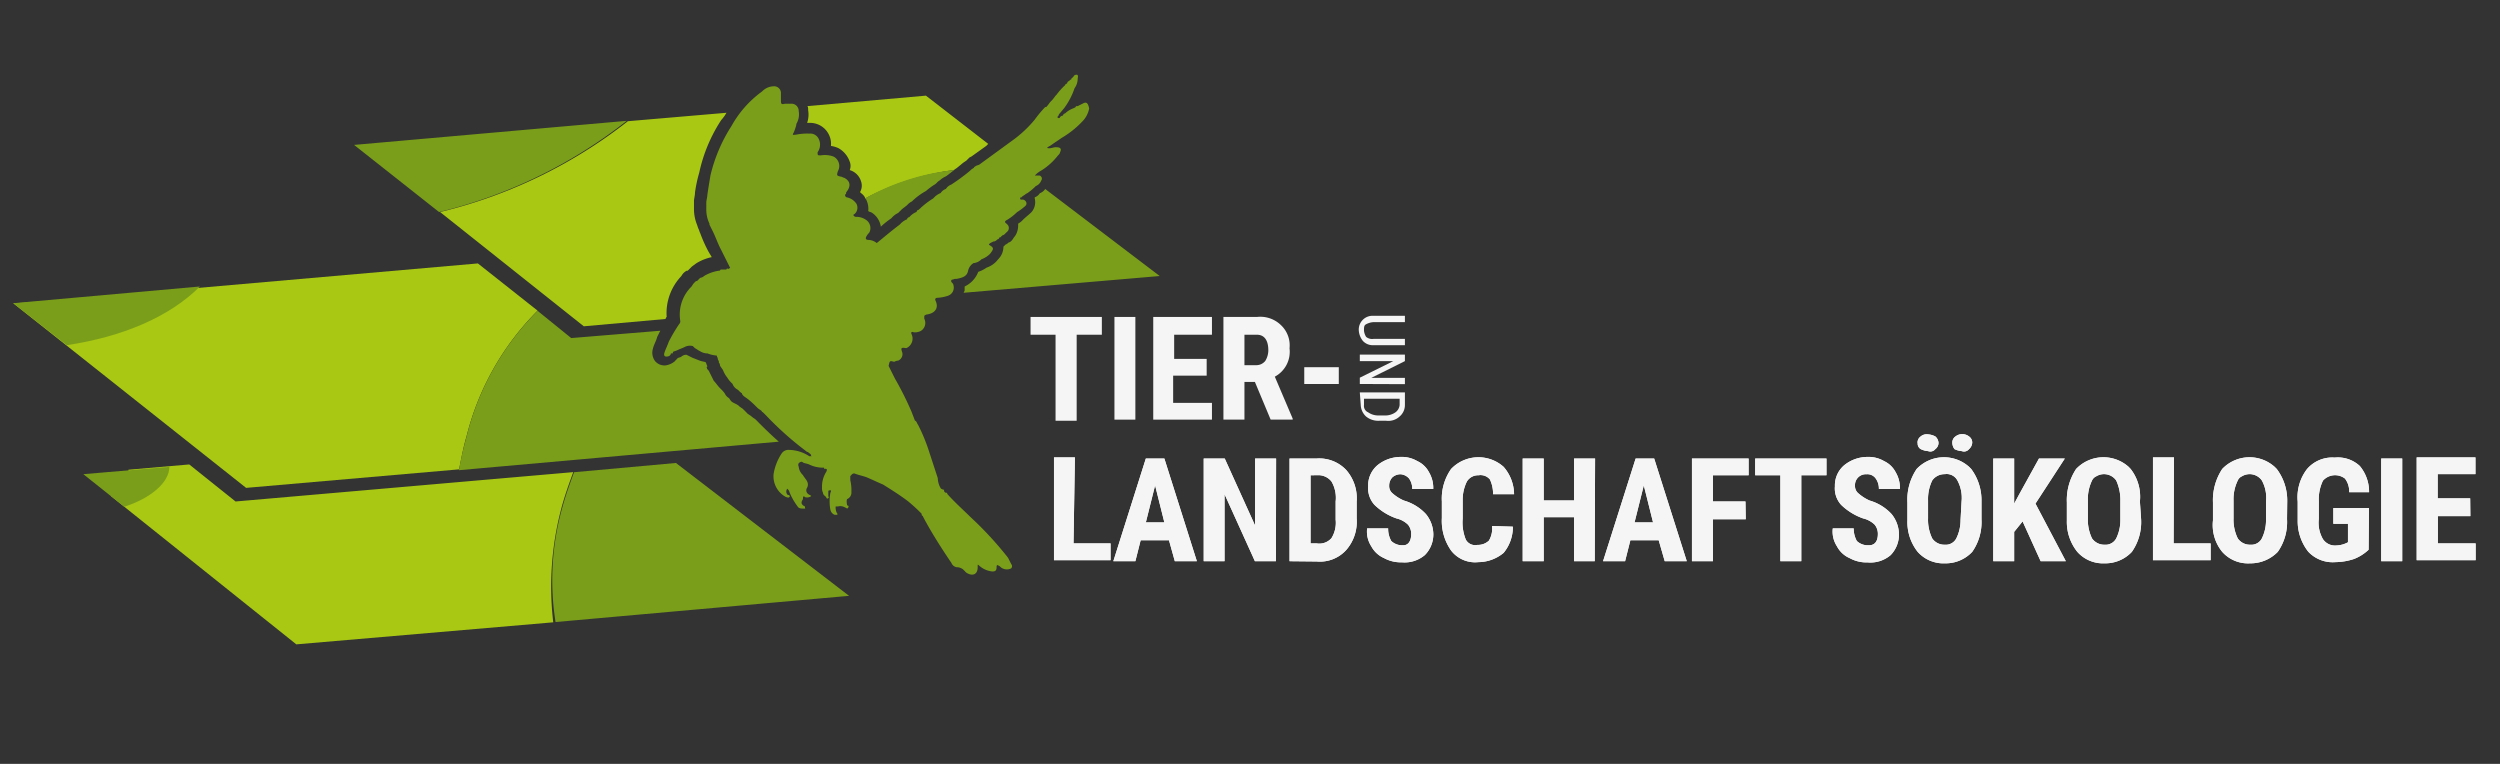 <?xml version="1.0" encoding="UTF-8"?>
<svg xmlns="http://www.w3.org/2000/svg" id="Layer_3" data-name="Layer 3" width="270" height="82.5" viewBox="0 0 270 82.5">
  <rect x="0" y="0" width="270" height="82.5" fill="#333333" stroke="none"/>
  <title>Zeichenfläche 1</title>
  <path d="M62,51c-.46,1.24-.91,2.49-1.25,3.74A28.94,28.94,0,0,0,60,67.18L91.7,64.35,73,50Z" style="fill: #7a9e1a"></path>
  <path d="M119,36.15h-2.72v9.29H114V36.15H111.3V34.23H119Z" style="fill: #f5f5f5"></path>
  <path d="M122.62,45.32h-2.26V34.23h2.26Z" style="fill: #f5f5f5"></path>
  <path d="M130.21,40.57H126.7v2.94h4.19v1.81h-6.34V34.23h6.34v1.92h-4.08v2.61h3.51v1.81Z" style="fill: #f5f5f5"></path>
  <path d="M135.53,41.25H134.4v4.07h-2.27V34.23h3.63a3.19,3.19,0,0,1,2.6.9,3,3,0,0,1,.91,2.49,3.05,3.05,0,0,1-1.59,3.06l1.93,4.53v.11h-2.38Zm-1.13-1.81h1.25a1.24,1.24,0,0,0,1-.46,2.22,2.22,0,0,0,.33-1.13c0-1.13-.45-1.7-1.24-1.7H134.4Z" style="fill: #f5f5f5"></path>
  <path d="M144.59,41.47h-3.73V39.66h3.73Z" style="fill: #f5f5f5"></path>
  <path d="M151.73,37.28h-3.4a1.45,1.45,0,0,1-1.13-.45,2,2,0,0,1-.45-1.13,1.49,1.49,0,0,1,1.35-1.59h3.63v.68h-3.4a1.93,1.93,0,0,0-.79.23c-.23.11-.23.34-.23.68a1.57,1.57,0,0,0,.23.68,1,1,0,0,0,.79.22h3.4Z" style="fill: #f5f5f5"></path>
  <path d="M146.86,41.47v-.68L150.48,39h-3.62V38.3h4.87V39l-3.63,1.81h3.63v.68Z" style="fill: #f5f5f5"></path>
  <path d="M146.86,42.38h4.87v1.36a1.61,1.61,0,0,1-.57,1.24,1.79,1.79,0,0,1-1.47.46H149a2.08,2.08,0,0,1-1.47-.46,1.8,1.8,0,0,1-.57-1.24Zm4.3.68h-3.85v.68a.75.75,0,0,0,.45.79,1.9,1.9,0,0,0,1.14.34h.68a1.89,1.89,0,0,0,1.13-.34,1.11,1.11,0,0,0,.45-.79Z" style="fill: #f5f5f5"></path>
  <path d="M115.94,58.69h4V60.5h-6.11V49.4h2.26Z" style="fill: #f5f5f5"></path>
  <path d="M126.25,58.35h-3.06l-.57,2.26h-2.38l3.51-11.09h2l3.51,11.09h-2.38Zm-2.5-1.93h2l-1-4Z" style="fill: #f5f5f5"></path>
  <path d="M137.8,60.61h-2.27l-3.28-7.24v7.24H130V49.52h2.27l3.28,7.24V49.52h2.27Z" style="fill: #f5f5f5"></path>
  <path d="M139.27,60.61V49.52h2.94a4,4,0,0,1,3.18,1.24,4.63,4.63,0,0,1,1.13,3.4V56a4.63,4.63,0,0,1-1.13,3.4,3.82,3.82,0,0,1-3.18,1.24Zm2.27-9.28v7.36h.67a1.75,1.75,0,0,0,1.59-.57,3.15,3.15,0,0,0,.45-2V54.16A3.49,3.49,0,0,0,143.8,52a1.81,1.81,0,0,0-1.47-.68Z" style="fill: #f5f5f5"></path>
  <path d="M152.41,57.67a1.57,1.57,0,0,0-.34-1,2.65,2.65,0,0,0-1.25-.68,6.52,6.52,0,0,1-2.38-1.47,2.68,2.68,0,0,1-.68-2,2.86,2.86,0,0,1,1-2.27,4,4,0,0,1,2.5-.9,3.32,3.32,0,0,1,1.81.45A2.68,2.68,0,0,1,154.33,51a3.3,3.3,0,0,1,.46,1.81h-2.27a1.89,1.89,0,0,0-.34-1.13,1.36,1.36,0,0,0-.9-.46,1.33,1.33,0,0,0-.91.34,1.29,1.29,0,0,0-.34.91,1,1,0,0,0,.34.79,4.69,4.69,0,0,0,1.25.8A5.21,5.21,0,0,1,154,55.52a3.53,3.53,0,0,1,.8,2.15,3.16,3.16,0,0,1-.91,2.27,3.36,3.36,0,0,1-2.49.79,3.75,3.75,0,0,1-1.93-.46A2.85,2.85,0,0,1,148.1,59a2.91,2.91,0,0,1-.45-1.93h2.27a2.64,2.64,0,0,0,.34,1.36,1.7,1.7,0,0,0,1.24.46C152.07,58.92,152.41,58.46,152.41,57.67Z" style="fill: #f5f5f5"></path>
  <path d="M163.39,56.88a4.38,4.38,0,0,1-1,2.83,4.31,4.31,0,0,1-2.72,1,3.27,3.27,0,0,1-2.95-1.25,5.57,5.57,0,0,1-1-3.51V54.16a5.57,5.57,0,0,1,1-3.51,4.08,4.08,0,0,1,5.67-.23,4.57,4.57,0,0,1,1.13,2.95h-2.27a3.57,3.57,0,0,0-.34-1.59,1.32,1.32,0,0,0-1.24-.45,1.41,1.41,0,0,0-1.25.68,4.44,4.44,0,0,0-.45,2v2a4.89,4.89,0,0,0,.34,2.27,1.14,1.14,0,0,0,1.24.57,1.71,1.71,0,0,0,1.25-.46,2.51,2.51,0,0,0,.34-1.58Z" style="fill: #f5f5f5"></path>
  <path d="M172.23,60.61H170V55.86h-3.28v4.75h-2.27V49.52h2.27v4.53H170V49.52h2.27Z" style="fill: #f5f5f5"></path>
  <path d="M179.14,58.35h-3.06l-.57,2.26h-2.38l3.52-11.09h2l3.52,11.09h-2.38Zm-2.61-1.93h2l-1-4Z" style="fill: #f5f5f5"></path>
  <path d="M188.54,56.08H185v4.53h-2.27V49.52h6.12v1.81H185v2.83h3.51Z" style="fill: #f5f5f5"></path>
  <path d="M197.26,51.33h-2.72v9.28h-2.26V51.33h-2.72V49.52h7.7Z" style="fill: #f5f5f5"></path>
  <path d="M202.81,57.67a1.57,1.57,0,0,0-.34-1,2.65,2.65,0,0,0-1.25-.68,6.52,6.52,0,0,1-2.38-1.47,2.63,2.63,0,0,1-.67-2,2.85,2.85,0,0,1,1-2.27,4,4,0,0,1,2.5-.9,3.32,3.32,0,0,1,1.81.45A2.68,2.68,0,0,1,204.73,51a3.3,3.3,0,0,1,.46,1.81h-2.27a1.89,1.89,0,0,0-.34-1.13,1.1,1.1,0,0,0-1-.46,1.17,1.17,0,0,0-1.24,1.25,1,1,0,0,0,.34.79,4.8,4.8,0,0,0,1.24.8,5.19,5.19,0,0,1,2.38,1.47,3.58,3.58,0,0,1,.79,2.15,3.2,3.2,0,0,1-.9,2.27,3.36,3.36,0,0,1-2.49.79,3.75,3.75,0,0,1-1.93-.46A2.81,2.81,0,0,1,198.39,59a2.91,2.91,0,0,1-.45-1.93h2.26a2.74,2.74,0,0,0,.34,1.36,1.72,1.72,0,0,0,1.25.46C202.47,58.92,202.81,58.46,202.81,57.67Z" style="fill: #f5f5f5"></path>
  <path d="M214,56.08a5.6,5.6,0,0,1-1,3.52,3.93,3.93,0,0,1-2.94,1.24,3.73,3.73,0,0,1-2.95-1.24A5.17,5.17,0,0,1,206,56.2V54.27a5.9,5.9,0,0,1,1-3.62,4.07,4.07,0,0,1,5.66-.23l.23.23A5.66,5.66,0,0,1,214,54.16v1.92Zm-6.91-8.26a.82.82,0,0,1,.34-.68,1,1,0,0,1,.8-.23,2,2,0,0,1,.79.23,1,1,0,0,1,.34.68.84.84,0,0,1-.34.68.69.69,0,0,1-.79.22,2.18,2.18,0,0,1-.8-.22A.7.7,0,0,1,207.11,47.82Zm4.76,6.34a3.94,3.94,0,0,0-.45-2.27,1.31,1.31,0,0,0-1.36-.68,1.62,1.62,0,0,0-1.36.68,4.61,4.61,0,0,0-.45,2.16V56a4.59,4.59,0,0,0,.45,2.15,1.59,1.59,0,0,0,1.36.68,1.28,1.28,0,0,0,1.24-.68,4.45,4.45,0,0,0,.46-2Zm-1-6.34a.79.79,0,0,1,.34-.68,1.19,1.19,0,0,1,1.47,0,.79.79,0,0,1,.34.68,1,1,0,0,1-.34.68.69.69,0,0,1-.79.22,2.08,2.08,0,0,1-.79-.22A1.2,1.2,0,0,1,210.85,47.82Z" style="fill: #f5f5f5"></path>
  <path d="M218.44,56.31l-.91,1.13v3.17h-2.26V49.52h2.26v4.87l.68-1.25,2-3.62H223l-3.17,4.87,3.28,6.22h-2.72Z" style="fill: #f5f5f5"></path>
  <path d="M231.24,56.08a5.6,5.6,0,0,1-1,3.52,3.93,3.93,0,0,1-2.95,1.24,3.71,3.71,0,0,1-2.94-1.24,5.17,5.17,0,0,1-1.13-3.4V54.27a6.1,6.1,0,0,1,1-3.62,4.08,4.08,0,0,1,5.67-.23l.22.23a4.88,4.88,0,0,1,1,3.51ZM229,54.16a5.1,5.1,0,0,0-.45-2.27,1.61,1.61,0,0,0-2.15-.45.92.92,0,0,0-.46.45,4.61,4.61,0,0,0-.45,2.16V56a4.59,4.59,0,0,0,.45,2.15,1.61,1.61,0,0,0,1.36.68,1.3,1.3,0,0,0,1.25-.68,4.44,4.44,0,0,0,.45-2Z" style="fill: #f5f5f5"></path>
  <path d="M234.75,58.69h4V60.5h-6.23V49.4h2.27Z" style="fill: #f5f5f5"></path>
  <path d="M247,56.08a5.6,5.6,0,0,1-1,3.52A4.11,4.11,0,0,1,243,60.84a3.72,3.72,0,0,1-3-1.24,4.57,4.57,0,0,1-1-3.4V54.27a6.11,6.11,0,0,1,1-3.62,4.07,4.07,0,0,1,5.66-.23l.23.23a5.66,5.66,0,0,1,1.13,3.51Zm-2.27-1.92a3.87,3.87,0,0,0-.45-2.27,1.61,1.61,0,0,0-2.15-.45.86.86,0,0,0-.45.45,4.61,4.61,0,0,0-.46,2.16V56a4.6,4.6,0,0,0,.46,2.15,1.59,1.59,0,0,0,1.36.68,1.28,1.28,0,0,0,1.24-.68,4.44,4.44,0,0,0,.45-2V54.16Z" style="fill: #f5f5f5"></path>
  <path d="M255.81,59.37a4.87,4.87,0,0,1-1.58,1,6.61,6.61,0,0,1-2,.34,3.62,3.62,0,0,1-2.94-1.13,5.33,5.33,0,0,1-1.14-3.4v-2a5,5,0,0,1,1-3.51,3.58,3.58,0,0,1,3-1.25,3.47,3.47,0,0,1,2.71.91,4.34,4.34,0,0,1,1,2.83h-2.15a2.25,2.25,0,0,0-.45-1.47,1.75,1.75,0,0,0-2.38.22h0a4.61,4.61,0,0,0-.45,2.16v2a3.51,3.51,0,0,0,.45,2.16,1.57,1.57,0,0,0,1.47.68,2.74,2.74,0,0,0,1-.23l.23-.11v-2H252v-1.7h3.85Z" style="fill: #f5f5f5"></path>
  <path d="M259.44,60.61h-2.27V49.52h2.27Z" style="fill: #f5f5f5"></path>
  <path d="M266.8,55.74h-3.51v2.95h4.08V60.5H261V49.4h6.35v1.81h-4.08v2.61h3.51Z" style="fill: #f5f5f5"></path>
  <path d="M115.94,58.69h4V60.5h-6.11V49.4h2.26Z" style="fill: #f5f5f5"></path>
  <path d="M126.25,58.35h-3.06l-.57,2.26h-2.38l3.51-11.09h2l3.51,11.09h-2.38Zm-2.5-1.93h2l-1-4Z" style="fill: #f5f5f5"></path>
  <path d="M137.8,60.61h-2.27l-3.28-7.24v7.24H130V49.52h2.27l3.28,7.24V49.52h2.27Z" style="fill: #f5f5f5"></path>
  <path d="M139.27,60.61V49.52h2.94a4,4,0,0,1,3.18,1.24,4.63,4.63,0,0,1,1.13,3.4V56a4.63,4.63,0,0,1-1.13,3.4,3.82,3.82,0,0,1-3.18,1.24Zm2.27-9.28v7.36h.67a1.75,1.75,0,0,0,1.59-.57,3.15,3.15,0,0,0,.45-2V54.16A3.49,3.49,0,0,0,143.8,52a1.81,1.81,0,0,0-1.47-.68Z" style="fill: #f5f5f5"></path>
  <path d="M152.41,57.67a1.57,1.57,0,0,0-.34-1,2.65,2.65,0,0,0-1.25-.68,6.52,6.52,0,0,1-2.38-1.47,2.68,2.68,0,0,1-.68-2,2.86,2.86,0,0,1,1-2.27,4,4,0,0,1,2.5-.9,3.32,3.32,0,0,1,1.81.45A2.68,2.68,0,0,1,154.33,51a3.3,3.3,0,0,1,.46,1.81h-2.27a1.89,1.89,0,0,0-.34-1.13,1.36,1.36,0,0,0-.9-.46,1.33,1.33,0,0,0-.91.34,1.29,1.29,0,0,0-.34.91,1,1,0,0,0,.34.79,4.69,4.69,0,0,0,1.25.8A5.21,5.21,0,0,1,154,55.52a3.53,3.53,0,0,1,.8,2.15,3.16,3.16,0,0,1-.91,2.27,3.36,3.36,0,0,1-2.49.79,3.75,3.75,0,0,1-1.93-.46A2.85,2.85,0,0,1,148.1,59a2.91,2.91,0,0,1-.45-1.93h2.27a2.64,2.64,0,0,0,.34,1.36,1.7,1.7,0,0,0,1.24.46C152.07,58.92,152.41,58.46,152.41,57.67Z" style="fill: #f5f5f5"></path>
  <path d="M163.39,56.88a4.38,4.38,0,0,1-1,2.83,4.31,4.31,0,0,1-2.72,1,3.27,3.27,0,0,1-2.95-1.25,5.57,5.57,0,0,1-1-3.51V54.16a5.57,5.57,0,0,1,1-3.51,4.08,4.08,0,0,1,5.67-.23,4.57,4.57,0,0,1,1.13,2.95h-2.27a3.57,3.57,0,0,0-.34-1.59,1.32,1.32,0,0,0-1.24-.45,1.41,1.41,0,0,0-1.25.68,4.44,4.44,0,0,0-.45,2v2a4.89,4.89,0,0,0,.34,2.27,1.14,1.14,0,0,0,1.24.57,1.71,1.71,0,0,0,1.25-.46,2.51,2.51,0,0,0,.34-1.58Z" style="fill: #f5f5f5"></path>
  <path d="M172.23,60.61H170V55.86h-3.28v4.75h-2.27V49.52h2.27v4.53H170V49.52h2.27Z" style="fill: #f5f5f5"></path>
  <path d="M179.14,58.35h-3.06l-.57,2.26h-2.38l3.52-11.09h2l3.52,11.09h-2.38Zm-2.61-1.93h2l-1-4Z" style="fill: #f5f5f5"></path>
  <path d="M188.54,56.08H185v4.53h-2.27V49.52h6.12v1.81H185v2.83h3.51Z" style="fill: #f5f5f5"></path>
  <path d="M197.26,51.33h-2.72v9.28h-2.26V51.33h-2.72V49.52h7.7Z" style="fill: #f5f5f5"></path>
  <path d="M202.81,57.67a1.57,1.57,0,0,0-.34-1,2.65,2.65,0,0,0-1.25-.68,6.52,6.52,0,0,1-2.38-1.47,2.63,2.63,0,0,1-.67-2,2.85,2.85,0,0,1,1-2.27,4,4,0,0,1,2.5-.9,3.32,3.32,0,0,1,1.81.45A2.68,2.68,0,0,1,204.73,51a3.3,3.3,0,0,1,.46,1.81h-2.27a1.89,1.89,0,0,0-.34-1.13,1.1,1.1,0,0,0-1-.46,1.17,1.17,0,0,0-1.24,1.25,1,1,0,0,0,.34.79,4.8,4.8,0,0,0,1.24.8,5.19,5.19,0,0,1,2.38,1.47,3.58,3.58,0,0,1,.79,2.15,3.2,3.2,0,0,1-.9,2.27,3.36,3.36,0,0,1-2.49.79,3.75,3.75,0,0,1-1.93-.46A2.81,2.81,0,0,1,198.39,59a2.91,2.91,0,0,1-.45-1.93h2.26a2.74,2.74,0,0,0,.34,1.36,1.72,1.72,0,0,0,1.25.46C202.47,58.92,202.81,58.46,202.81,57.67Z" style="fill: #f5f5f5"></path>
  <path d="M214,56.08a5.6,5.6,0,0,1-1,3.52,3.93,3.93,0,0,1-2.94,1.24,3.73,3.73,0,0,1-2.95-1.24A5.17,5.17,0,0,1,206,56.2V54.27a5.9,5.9,0,0,1,1-3.62,4.07,4.07,0,0,1,5.66-.23l.23.23A5.66,5.66,0,0,1,214,54.16v1.92Zm-6.91-8.26a.82.82,0,0,1,.34-.68,1,1,0,0,1,.8-.23,2,2,0,0,1,.79.23,1,1,0,0,1,.34.68.84.84,0,0,1-.34.68.69.69,0,0,1-.79.22,2.18,2.18,0,0,1-.8-.22A.7.7,0,0,1,207.11,47.82Zm4.76,6.34a3.94,3.94,0,0,0-.45-2.27,1.31,1.31,0,0,0-1.36-.68,1.62,1.62,0,0,0-1.36.68,4.61,4.61,0,0,0-.45,2.16V56a4.59,4.59,0,0,0,.45,2.15,1.59,1.59,0,0,0,1.36.68,1.28,1.28,0,0,0,1.24-.68,4.45,4.45,0,0,0,.46-2Zm-1-6.34a.79.79,0,0,1,.34-.68,1.19,1.19,0,0,1,1.47,0,.79.79,0,0,1,.34.68,1,1,0,0,1-.34.68.69.69,0,0,1-.79.22,2.08,2.08,0,0,1-.79-.22A1.2,1.2,0,0,1,210.85,47.82Z" style="fill: #f5f5f5"></path>
  <path d="M218.44,56.31l-.91,1.13v3.17h-2.26V49.52h2.26v4.87l.68-1.25,2-3.62H223l-3.17,4.87,3.28,6.22h-2.72Z" style="fill: #f5f5f5"></path>
  <path d="M231.24,56.08a5.6,5.6,0,0,1-1,3.52,3.93,3.93,0,0,1-2.95,1.24,3.71,3.71,0,0,1-2.94-1.24,5.17,5.17,0,0,1-1.13-3.4V54.27a6.1,6.1,0,0,1,1-3.62,4.08,4.08,0,0,1,5.67-.23l.22.23a4.88,4.88,0,0,1,1,3.51ZM229,54.16a5.1,5.1,0,0,0-.45-2.27,1.61,1.61,0,0,0-2.15-.45.92.92,0,0,0-.46.45,4.61,4.61,0,0,0-.45,2.16V56a4.59,4.59,0,0,0,.45,2.15,1.61,1.61,0,0,0,1.36.68,1.3,1.3,0,0,0,1.25-.68,4.44,4.44,0,0,0,.45-2Z" style="fill: #f5f5f5"></path>
  <path d="M234.75,58.69h4V60.5h-6.23V49.4h2.27Z" style="fill: #f5f5f5"></path>
  <path d="M247,56.08a5.6,5.6,0,0,1-1,3.52A4.11,4.11,0,0,1,243,60.84a3.72,3.72,0,0,1-3-1.24,4.57,4.57,0,0,1-1-3.4V54.27a6.11,6.11,0,0,1,1-3.62,4.07,4.07,0,0,1,5.66-.23l.23.23a5.66,5.66,0,0,1,1.13,3.51Zm-2.27-1.92a3.87,3.87,0,0,0-.45-2.27,1.61,1.61,0,0,0-2.15-.45.86.86,0,0,0-.45.45,4.61,4.61,0,0,0-.46,2.16V56a4.6,4.6,0,0,0,.46,2.15,1.59,1.59,0,0,0,1.36.68,1.28,1.28,0,0,0,1.24-.68,4.44,4.44,0,0,0,.45-2V54.16Z" style="fill: #f5f5f5"></path>
  <path d="M255.81,59.37a4.87,4.87,0,0,1-1.58,1,6.61,6.61,0,0,1-2,.34,3.62,3.62,0,0,1-2.94-1.13,5.33,5.33,0,0,1-1.14-3.4v-2a5,5,0,0,1,1-3.51,3.58,3.58,0,0,1,3-1.25,3.47,3.47,0,0,1,2.71.91,4.34,4.34,0,0,1,1,2.83h-2.15a2.25,2.25,0,0,0-.45-1.47,1.75,1.75,0,0,0-2.38.22h0a4.61,4.61,0,0,0-.45,2.16v2a3.51,3.51,0,0,0,.45,2.16,1.57,1.57,0,0,0,1.47.68,2.74,2.74,0,0,0,1-.23l.23-.11v-2H252v-1.7h3.85Z" style="fill: #f5f5f5"></path>
  <path d="M259.44,60.61h-2.27V49.52h2.27Z" style="fill: #f5f5f5"></path>
  <path d="M266.8,55.74h-3.51v2.95h4.08V60.5H261V49.4h6.35v1.81h-4.08v2.61h3.51Z" style="fill: #f5f5f5"></path>
  <path d="M38.24,15.65l9.18,7.25a52.88,52.88,0,0,0,20.27-9.85Z" style="fill: #7a9e1a"></path>
  <path d="M60.67,54.73c.34-1.25.79-2.5,1.24-3.74L25.44,54.16l-5-4-6.57.57C14,52.46,11.63,52,12,53.59l20,16,27.75-2.38A33.08,33.08,0,0,1,60.67,54.73Z" style="fill: #a8c813"></path>
  <path d="M58.06,33.55l-6.45-5.1-38.85,3.4-8.95.79-2.38.11L26.58,52.69l23-2c.23-1.13.45-2.38.79-3.51A29.24,29.24,0,0,1,58.06,33.55Z" style="fill: #a8c813"></path>
  <path d="M7.21,37.28,1.43,32.75l2.38-.22,17.78-1.59C18.31,34.23,13.21,36.38,7.21,37.28Z" style="fill: #7a9e1a"></path>
  <path d="M9,51.21l4.42,3.52c2.83-.91,4.87-2.61,4.87-4.31Z" style="fill: #7a9e1a"></path>
  <path d="M72,34.23a5.81,5.81,0,0,1,1.59-4.42,1.36,1.36,0,0,1,.57-.57h.11l.45-.45.46-.34a5.22,5.22,0,0,1,1.69-.68l-.34-.57a15.11,15.11,0,0,1-.9-2c-.11-.22-.11-.34-.23-.56l-.11-.34a4.48,4.48,0,0,1-.34-1.7v-.91c0-.22.11-.56.11-.9a15,15,0,0,1,.46-2.15,16.74,16.74,0,0,1,2.37-5.67,4.49,4.49,0,0,0,.57-.79l-10.65.91A52.88,52.88,0,0,1,47.53,22.9L63.05,35.24l8.83-.79A.34.34,0,0,1,72,34.23Z" style="fill: #a8c813"></path>
  <path d="M91.25,22.79h0l.11-.23h-.23a1.27,1.27,0,0,1-1-1.47V21l.11-.22.23-.34a1.42,1.42,0,0,1-1.25-1.59.43.43,0,0,1,.11-.34v-.22l.12-.23h-.8a1.28,1.28,0,0,1-1.47-1,1.48,1.48,0,0,1,.11-.68L87.4,16a.42.42,0,0,0,.11-.34H87.4a4,4,0,0,0-1.14.11,1.25,1.25,0,0,1-1.58-.68A1.37,1.37,0,0,1,84.79,14v-.11l.12-.23.11-.45.11-.23a1,1,0,0,0,.12-.56H85A1.5,1.5,0,0,1,83.66,12c-.11-.12-.11-.12-.11-.23l-1.93.11a11.12,11.12,0,0,0-1.7,2.27,18.88,18.88,0,0,0-2,4.87c-.11.56-.22,1.13-.34,1.81,0,.34-.11.57-.11.79v.57a3.13,3.13,0,0,0,.23,1l.11.34A.81.81,0,0,0,78,24c.34.68.56,1.36.9,2s.68,1.36,1,1.93l.68,1.24-2.26.57h-.46a2.33,2.33,0,0,0-1.24.45c-.12.11-.23.11-.34.23l-.23.34-.34.11h0l-.11.23a3.32,3.32,0,0,0-1,2.83v.11l8-.68A23.73,23.73,0,0,1,91.25,22.79Z" style="fill: #a8c813"></path>
  <path d="M110.28,18.37h0L108.58,17l-.8.57-.79.56C108.12,18.26,109.26,18.26,110.28,18.37Z" style="fill: #a8c813"></path>
  <path d="M87.28,11.91a2.74,2.74,0,0,1-.11,1.36h.34a2.26,2.26,0,0,1,2,1.25,2.2,2.2,0,0,1,.23,1.24,3.09,3.09,0,0,1,.79.23,2.66,2.66,0,0,1,1.24,1.47,1.2,1.2,0,0,1,0,.91A1.81,1.81,0,0,1,93,19.61a1.36,1.36,0,0,1-.12,1.14c.23.22.46.34.57.68A28,28,0,0,1,103,18.37l.34-.23.68-.56.34-.23.34-.34.22-.11,1.59-1.14.22-.22L100,10.33l-12.8,1.13C87.28,11.57,87.28,11.69,87.28,11.91Z" style="fill: #a8c813"></path>
  <path d="M117.07,11.12l-.68.34h-.11a.11.11,0,0,0-.11.11h0l-.23.12a2.54,2.54,0,0,0-.91.56.25.25,0,0,0-.22.23c-.12,0-.34.11-.34.23a.17.17,0,0,1-.23,0c-.11-.12,0-.12,0-.12a.38.38,0,0,0,.11-.22l.57-.68a7.68,7.68,0,0,0,1.13-2.16,1.77,1.77,0,0,0,.34-1c0-.12.11-.46-.11-.46s-.34.12-.34.23h0a.11.11,0,0,0-.11.11.12.12,0,0,0-.12.12c0,.11-.11,0-.11.11a.11.11,0,0,0-.11.11h0a.25.25,0,0,0-.23.23h0c-.11.11-.23.11-.23.22h0a6.86,6.86,0,0,0-.9,1c-.23.23-.34.46-.57.68s-.34.46-.57.68h-.11a13.32,13.32,0,0,0-1.13,1.36,12.73,12.73,0,0,1-2.27,2.15l-3.73,2.72-.34.12c-.12.11-.23.11-.23.22a1.63,1.63,0,0,0-.45.34,21.66,21.66,0,0,1-2,1.47,1.14,1.14,0,0,0-.57.46h0a1.11,1.11,0,0,0-.57.45h0a2,2,0,0,0-.79.57h0a8.73,8.73,0,0,0-1.58,1.24h0a.25.25,0,0,0-.23.23h0a1.92,1.92,0,0,0-.79.57h0a.24.24,0,0,0-.23.22,2,2,0,0,0-.79.57c-.91.68-1.7,1.36-2.49,2a1.5,1.5,0,0,0-.91-.34c-.23,0-.34-.12-.23-.34a1.88,1.88,0,0,1,.34-.46,1.06,1.06,0,0,0-.34-1.35,1.8,1.8,0,0,0-1-.34c-.22,0-.22,0-.34-.12s0-.11.12-.22h0A.9.9,0,0,0,92.49,22a1.64,1.64,0,0,0-1-.68.24.24,0,0,1-.22-.22V21c.11,0,.11-.11.11-.22.57-.68.45-1.25-.23-1.59-.11,0-.22-.11-.33-.11-.46-.11-.46-.11-.34-.57A1.14,1.14,0,0,0,90,16.9h0a2.74,2.74,0,0,0-1.36-.12c-.34,0-.34,0-.34-.34A1.4,1.4,0,0,0,88.42,15a1,1,0,0,0-1-.57,6.17,6.17,0,0,0-1.48.12c-.22,0-.45.11-.22-.23A6.39,6.39,0,0,0,86,13.5v-.11A2,2,0,0,0,86.26,12a.78.78,0,0,0-.79-.8h-.68c-.45.12-.45,0-.45-.45V10a.73.73,0,0,0-.68-.68h-.11a1.81,1.81,0,0,0-1.25.56A11.51,11.51,0,0,0,79,13.61a17.13,17.13,0,0,0-2.27,5.33c-.11.67-.23,1.35-.34,2.15,0,.22-.11.56-.11.79v.79a3.47,3.47,0,0,0,.34,1.48v.11h0l.34.68c.34.68.56,1.36.9,2l1,2-.22.11L78.56,29a.11.11,0,0,0-.11.11h-.57a.11.11,0,0,0-.11.11,4.39,4.39,0,0,0-1.7.57.86.86,0,0,1-.45.22l-.34.34c-.11,0-.11,0-.23.12a1.63,1.63,0,0,0-.34.45,4.24,4.24,0,0,0-1.24,3.74.41.41,0,0,1-.12.34,17.46,17.46,0,0,0-1.13,1.92c-.11.34-.34.8-.45,1.14s0,.45.22.45.46-.11.46-.34h.11c.11,0,.11,0,.11-.11s.23-.12.46-.23.56-.23.79-.34a1.2,1.2,0,0,1,.91-.11l.22.22c.23.12.34.23.57.34a1.54,1.54,0,0,0,.79.23,3.42,3.42,0,0,0,1,.23c0,.11.11.22.11.34s.12.22.12.34v.11l.11.11a.41.41,0,0,0,.11.34l.23.34a2.76,2.76,0,0,0,.45.79,2.9,2.9,0,0,0,.57.68,1.12,1.12,0,0,0,.45.57c.23.11.34.34.57.45,0,.12.11.23.23.34a6.92,6.92,0,0,1,1,.8l.46.45c.11.11.34.23.45.34a.11.11,0,0,0,.11.11l.34.34a34.34,34.34,0,0,0,4.31,3.85.38.38,0,0,0,.22.12c.12.11.34.22.34.34a.11.11,0,0,0,.12.11H87.4a4.1,4.1,0,0,0-2.15-.68.89.89,0,0,0-.8.34,5.6,5.6,0,0,0-.9,2.26,2.52,2.52,0,0,0,1.36,2.5c.11,0,.22.11.34,0s0-.23-.12-.23-.34-.34-.11-.68c.11.11.23.23.23.34a7,7,0,0,0,.9,1.59c.11.22.45.22.68.22s.11,0,.11-.11v-.11c-.45-.23-.45-.46-.22-.8v-.11c0-.23.11-.23.22-.11a.74.74,0,0,0,.68-.12c-.11-.11-.22-.11-.34-.22a.49.49,0,0,1-.11-.68.74.74,0,0,0,0-.68c-.11-.23-.34-.46-.45-.68a1.41,1.41,0,0,1-.46-.91c-.11-.23,0-.45.12-.45a.22.22,0,0,1,.34,0c.22.11.45.11.68.22a3.43,3.43,0,0,0,1.47.34H89v.12h.12c.22,0,.22.11.11.34a2.94,2.94,0,0,0-.45,1.7,1,1,0,0,0,.11.56c0,.23.23.34.34.46h0c0,.11.11.22.23.11s0-.11,0-.23V53h0c.34-.12.34,0,.22.22a5.06,5.06,0,0,0,0,1.82.75.75,0,0,0,.46.56h.22c.12,0,.12-.11,0-.23a1.44,1.44,0,0,1-.11-.67h.23a1,1,0,0,1,.79.11h0c.11,0,.22.23.34,0s-.12-.23-.12-.23-.11-.56,0-.68a.76.76,0,0,0,.46-.79,4.46,4.46,0,0,0-.12-1.25v-.45h0l.12-.11a.33.33,0,0,1,.45-.12c.34.12.79.23,1.13.34.57.23,1.25.57,1.82.8.9.56,1.81,1.13,2.71,1.81a18.09,18.09,0,0,1,1.48,1.36h0c0,.11,0,.22.11.22l.11.23c.91,1.7,1.93,3.29,3,4.87a.74.74,0,0,0,.56.45,1.07,1.07,0,0,1,.8.34l.22.23c.68.45,1.25.23,1.25-.57v-.22c0-.12.11,0,.23.11a2.53,2.53,0,0,0,1.35.57c.34,0,.46-.12.46-.46s.11-.22.34-.11a1,1,0,0,0,.68.34,1,1,0,0,0,.56-.11.34.34,0,0,0,0-.46l-.34-.68a37.78,37.78,0,0,0-4.07-4.41c-.8-.79-1.7-1.59-2.5-2.49,0-.12,0-.12-.11-.12s-.23-.11-.23-.22v-.12h-.11l-.23-.11a2.24,2.24,0,0,1-.34-1.13l-1-3.06a19,19,0,0,0-1.14-2.72c-.11-.11-.11-.34-.34-.45-.11-.34-.22-.57-.34-.91a34.91,34.91,0,0,0-1.81-3.62l-.68-1.36c.12-.57.12-.57.57-.45h0c.11,0,.22-.12.45-.12a.75.75,0,0,0,.45-.9c-.11-.34-.22-.57.34-.46h.12a1.12,1.12,0,0,0,.56-1.47c-.11-.23,0-.34.23-.23a1.48,1.48,0,0,0,.68-.11,1,1,0,0,0,.45-1.36v-.22c0-.12,0-.12.23-.23h0c.91-.11,1.36-.68,1-1.47-.11-.23,0-.34.22-.34a4.2,4.2,0,0,0,1.14-.23.92.92,0,0,0,.56-1.13c0-.12-.11-.23-.22-.34-.12-.34.22-.23.34-.34h.22c.57-.12,1.14-.23,1.25-.91a1.31,1.31,0,0,1,.57-.79h0A1.39,1.39,0,0,0,106,28h0a2.56,2.56,0,0,0,.91-.57c.45-.57.45-.68-.12-1h0c.12-.23.34-.23.46-.34a.57.57,0,0,0,.45-.23.25.25,0,0,0,.23-.22c.11,0,.11,0,.22-.12l.12-.11a.38.38,0,0,0,.22-.11l.23-.23a.54.54,0,0,0,.11-.79l-.11-.11c-.34-.23-.11-.34.11-.46a5.86,5.86,0,0,0,1-.79,6.52,6.52,0,0,0,.91-.68c.23-.23.11-.57-.23-.68h-.22c-.12,0-.12-.11-.12-.23h.12l.11-.11.34-.23c.11-.11.23-.11.34-.22a5.63,5.63,0,0,0,.79-.68,1,1,0,0,0,.57-.57.35.35,0,0,0,0-.45c-.12-.11-.12-.11-.23-.11h-.45a2.5,2.5,0,0,1,.56-.46,6.85,6.85,0,0,0,1.93-1.7c.11-.11.23-.22.23-.34.22-.45,0-.56-.46-.56-.22,0-.45.11-.68.11s-.22,0-.22-.11h0a2.92,2.92,0,0,0,.56-.34h0l1-.68a9.94,9.94,0,0,0,2.15-1.7,2.72,2.72,0,0,0,.8-1.47C117.52,11.23,117.41,11,117.07,11.12Z" style="fill: #7a9e1a"></path>
  <path d="M100,20.63a7.42,7.42,0,0,1,.91-.68c.22-.11.33-.34.56-.45a2.43,2.43,0,0,1,.68-.45c.34-.23.57-.45.91-.68a24.59,24.59,0,0,0-9.63,3.06l.11.11a2.21,2.21,0,0,1,.23,1.25c.11.11.34.11.45.22a2.2,2.2,0,0,1,.91,1.47,8.9,8.9,0,0,1,1.13-.9A2.09,2.09,0,0,1,97,23l.34-.34c.23-.22.46-.34.68-.56a1.48,1.48,0,0,1,.46-.34A6.88,6.88,0,0,1,100,20.63Z" style="fill: #7a9e1a"></path>
  <path d="M82.19,33.66,100,32.07c0-.11.11-.22.11-.34a1.25,1.25,0,0,1,1.13-.68.72.72,0,0,0,.46-.11v-.11a1.29,1.29,0,0,1,.68-1.7h0l.22-.11h.34l.23,1h0L103,29a.41.41,0,0,0,.34-.12,2.27,2.27,0,0,1,.9-1.36l.34-.22h.23c.11,0,.23-.12.34-.12l.23-.11h.22l-.34-.45.23-.57a1.18,1.18,0,0,1,.79-.68h.11l.34-.11.23-.34h.11l.12-.12h.22a1,1,0,0,1-.11-.56,1.24,1.24,0,0,1,.68-1.13c.11-.12.23-.23.34-.23s.34-.23.45-.34l.23-.23c-.11-.34-.23-.68-.11-.9L109,21l.91-.68.11-.11-1-.11,1.25-1.36c-1.14-.11-2.16-.23-3.29-.23l-.79.57-.11.11-.12.23-.56.22a.38.38,0,0,0-.23.12c-.23.11-.45.34-.68.45a17,17,0,0,1-1.47,1l-.23.11-.23.34-.34.12-.11.11-.23.23a1.09,1.09,0,0,0-.56.45l-.23.11a6.49,6.49,0,0,0-1.36,1.14l-.56.45a1.48,1.48,0,0,0-.46.34h-.11v.11l-.34.11c-.11.12-.34.23-.45.34l-.12.23L96,26.75l-1.36,1.13L94,27.54a.43.43,0,0,0-.34-.11,1.38,1.38,0,0,1-1.36-1.36,1.64,1.64,0,0,1,.22-.68l.23-.34h.11c-.11-.11-.22-.11-.45-.11A1.36,1.36,0,0,1,91,23.69a2,2,0,0,1,.23-.79A25.4,25.4,0,0,0,82.19,33.66Z" style="fill: #7a9e1a"></path>
  <path d="M112.88,20.41a1.12,1.12,0,0,1-.57.45,1.09,1.09,0,0,1-.56.45h0v.12a1.64,1.64,0,0,1-.34,1.47c-.34.34-.68.57-1,.91a1.8,1.8,0,0,1-.45.34v.22a2,2,0,0,1-.34,1.13c-.12.12-.23.34-.34.46s-.23.22-.34.22l-.12.12c-.11,0-.11.11-.22.11l-.23.23a1.89,1.89,0,0,1-.57,1.36,2.54,2.54,0,0,1-1.24.9,3.54,3.54,0,0,1-.91.46h0a2.87,2.87,0,0,1-1.47,1.58v.45l-.11.23,21.18-1.81Z" style="fill: #7a9e1a"></path>
  <path d="M75.17,35.92l.22.34.34.23c.23.11.34.11.57.23l-1.93-1.48h-.45a2.29,2.29,0,0,1-.45.68,3.94,3.94,0,0,1,1.13-.11Z" style="fill: #7a9e1a"></path>
  <path d="M78.68,38.42V39l.11.12.23.34c.11.22.22.33.22.45l.34.34.23.11.11.23c.12.11.12.22.23.34a1.8,1.8,0,0,0,.45.34l.34.22v.23l.34.23a3.05,3.05,0,0,1,.68.56c.11.12.23.23.34.23l.23.11c0,.12.11.12.22.12l.46.22.11.23.23.23a32,32,0,0,0,4.07,3.73l2.61-.22Z" style="fill: #7a9e1a"></path>
  <path d="M81.62,45.32c-.11-.11-.34-.22-.45-.34h0c-.12-.11-.34-.22-.46-.33l-.22-.23-.23-.23c-.11-.11-.34-.22-.45-.34s-.34-.22-.57-.34a.86.86,0,0,1-.45-.45c-.11-.11-.34-.23-.45-.45s-.34-.46-.57-.68-.45-.57-.68-.8l-.34-.68-.11-.22a.93.93,0,0,0-.23-.34c-.11-.12,0-.12-.11-.23l.11-.11c-.11-.11-.11-.34-.23-.45L75.73,39c-.34-.11-.56-.22-.9-.34l-.68-.34H74a.88.88,0,0,0-.45.23l-.34.11-.11.12-.12.11L72.9,39a2,2,0,0,1-1,.46A1.31,1.31,0,0,1,70.75,39a1.51,1.51,0,0,1-.23-1.36c.11-.45.34-.79.45-1.24l.34-.68-9.62.79-3.63-2.94a29.06,29.06,0,0,0-7.7,13.7,32.83,32.83,0,0,0-.79,3.51L84.11,47.7C83.21,46.91,82.41,46.12,81.62,45.32Z" style="fill: #7a9e1a"></path>
</svg>
